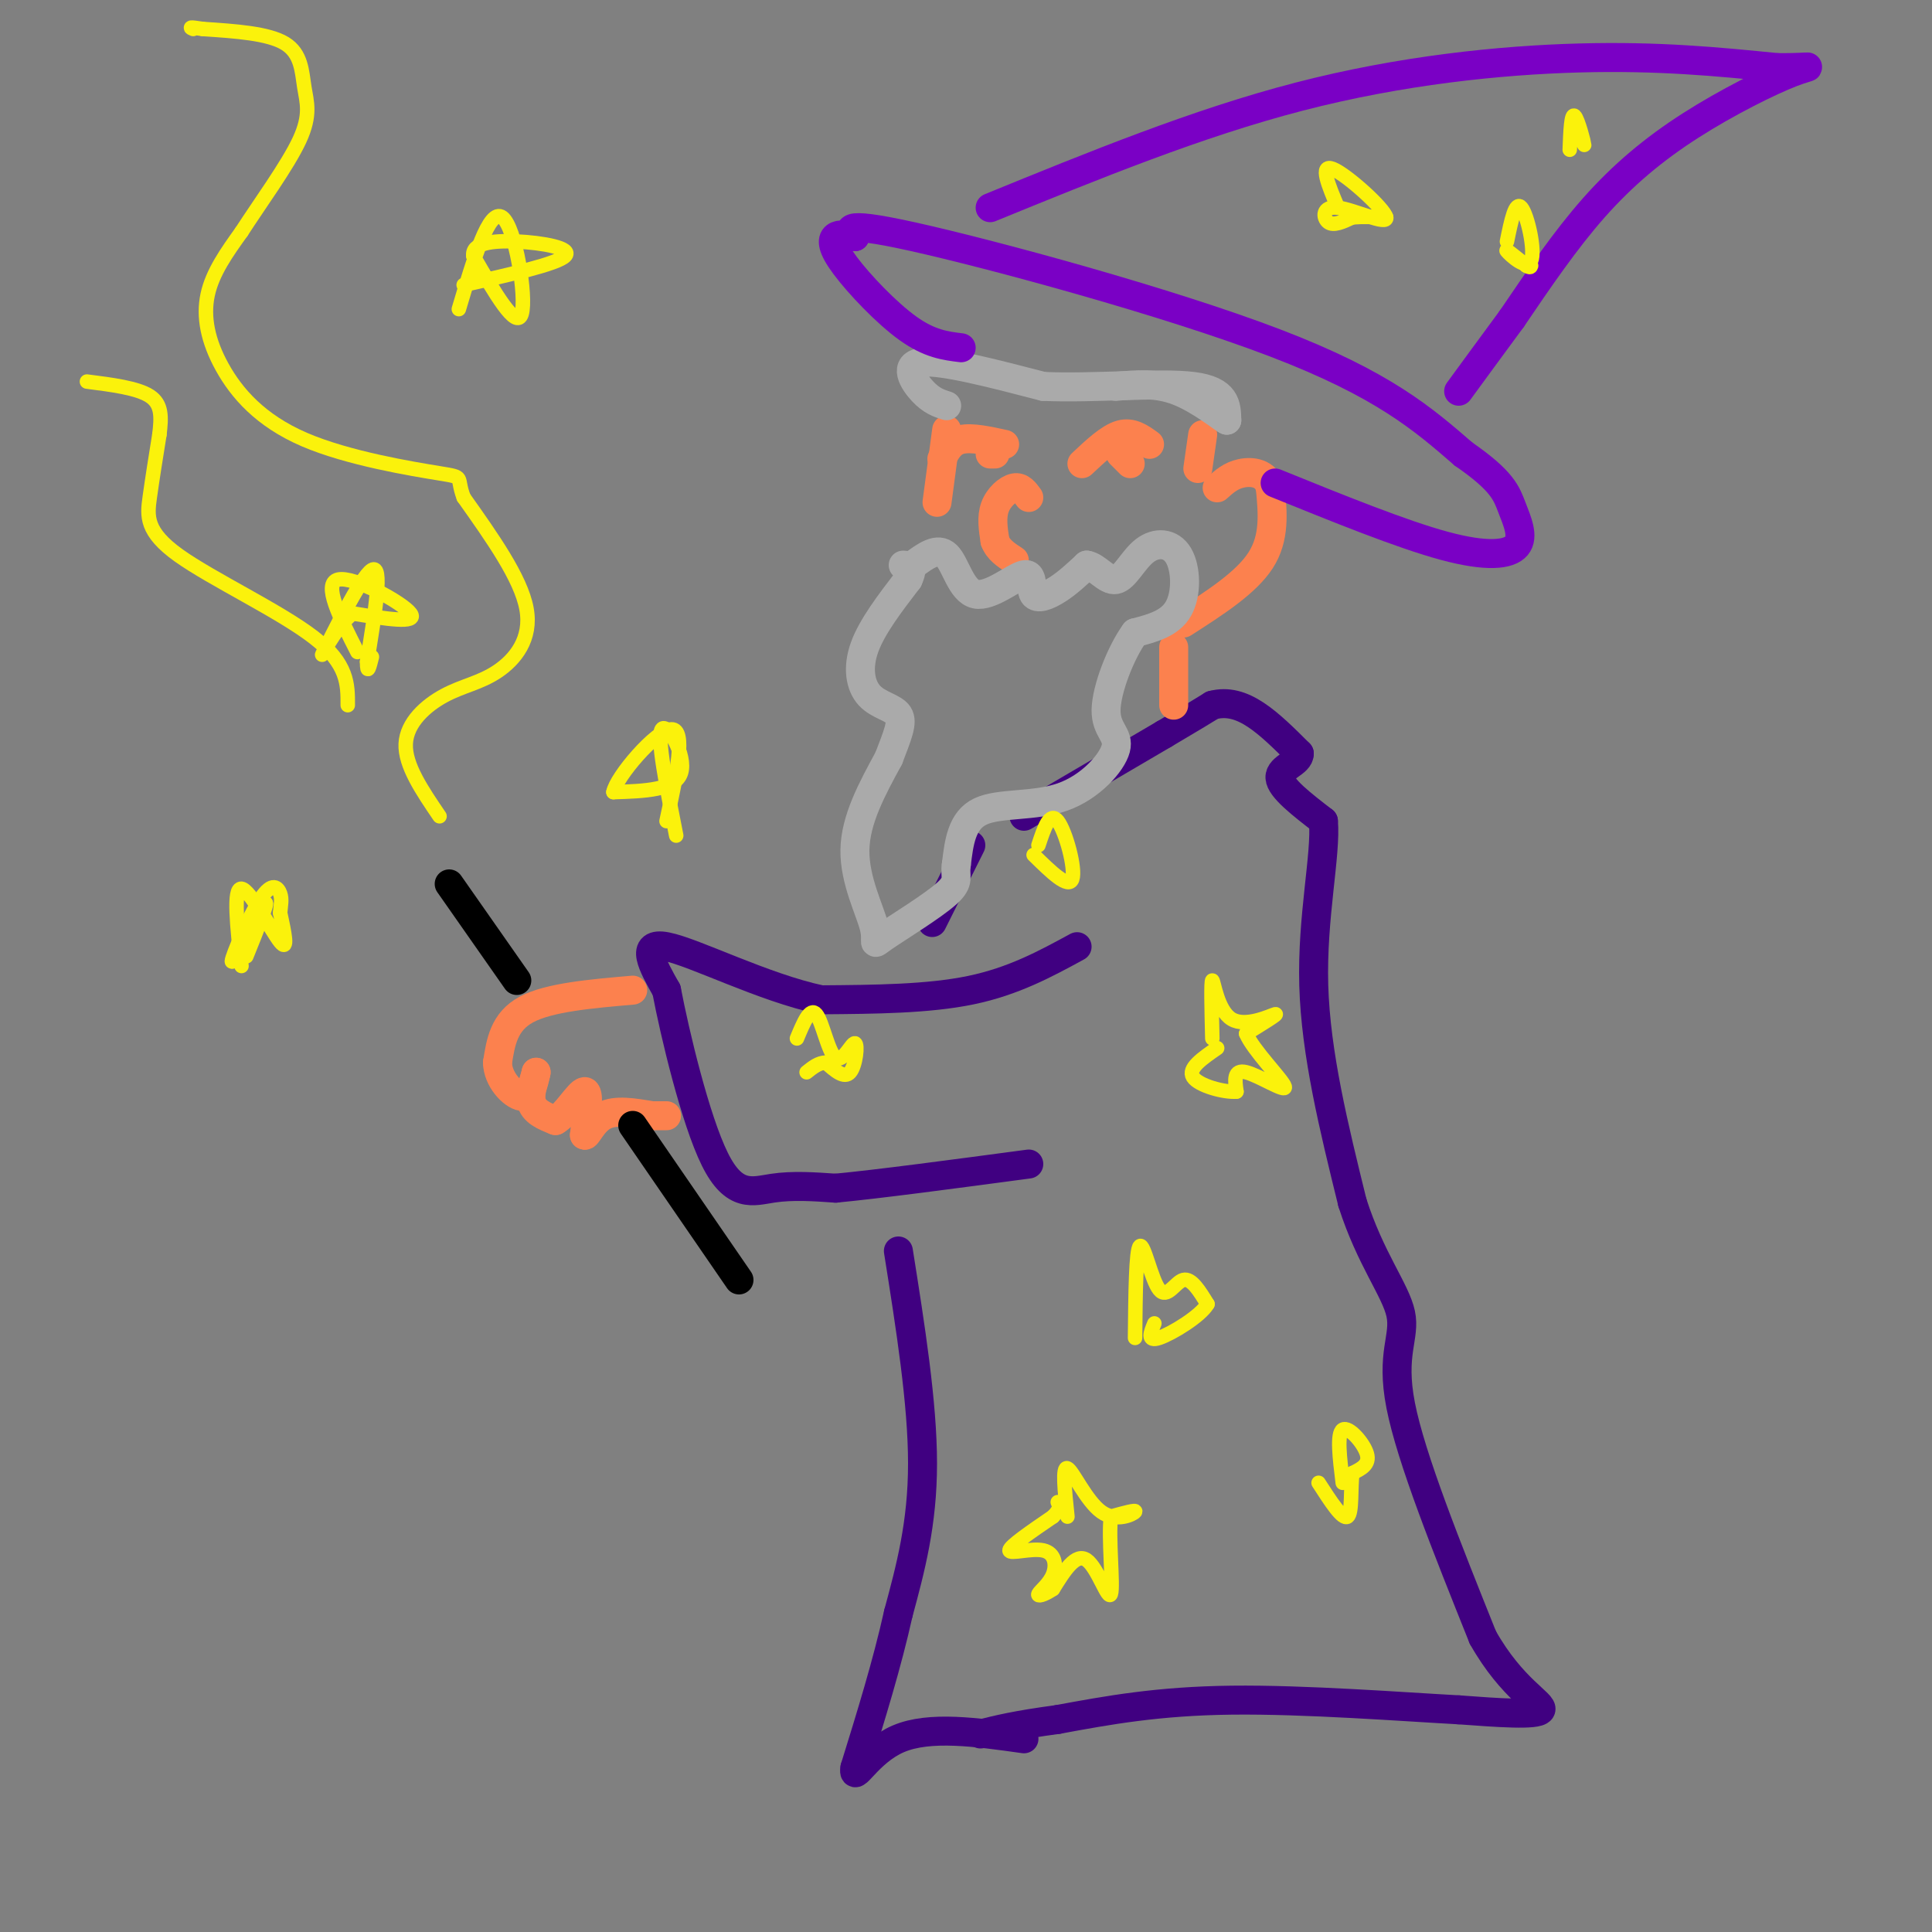 <svg viewBox='0 0 400 400' version='1.1' xmlns='http://www.w3.org/2000/svg' xmlns:xlink='http://www.w3.org/1999/xlink'><rect x="0" y="0" width="400" height="400" fill="#808080" stroke="none"/><g fill='none' stroke='#400081' stroke-width='6' stroke-linecap='round' stroke-linejoin='round'><path d='M212,169c0.000,0.000 29.000,-17.000 29,-17'/><path d='M241,152c6.500,-3.833 8.250,-4.917 10,-6'/><path d='M251,146c3.156,-0.844 6.044,0.044 9,2c2.956,1.956 5.978,4.978 9,8'/><path d='M269,156c0.111,1.956 -4.111,2.844 -4,5c0.111,2.156 4.556,5.578 9,9'/><path d='M274,170c0.600,6.956 -2.400,19.844 -2,34c0.400,14.156 4.200,29.578 8,45'/><path d='M280,249c3.702,11.607 8.958,18.125 10,23c1.042,4.875 -2.131,8.107 0,19c2.131,10.893 9.565,29.446 17,48'/><path d='M307,339c6.067,10.800 12.733,13.800 12,15c-0.733,1.200 -8.867,0.600 -17,0'/><path d='M302,354c-11.489,-0.622 -31.711,-2.178 -47,-2c-15.289,0.178 -25.644,2.089 -36,4'/><path d='M219,356c-8.667,1.167 -12.333,2.083 -16,3'/><path d='M223,196c-6.583,3.583 -13.167,7.167 -22,9c-8.833,1.833 -19.917,1.917 -31,2'/><path d='M170,207c-11.933,-2.533 -26.267,-9.867 -32,-11c-5.733,-1.133 -2.867,3.933 0,9'/><path d='M138,205c1.702,8.952 5.958,26.833 10,35c4.042,8.167 7.869,6.619 12,6c4.131,-0.619 8.565,-0.310 13,0'/><path d='M173,246c8.833,-0.833 24.417,-2.917 40,-5'/><path d='M201,175c0.000,0.000 -8.000,16.000 -8,16'/><path d='M186,259c2.500,15.750 5.000,31.500 5,44c0.000,12.500 -2.500,21.750 -5,31'/><path d='M186,334c-2.333,10.500 -5.667,21.250 -9,32'/><path d='M177,366c-0.556,3.644 2.556,-3.244 9,-6c6.444,-2.756 16.222,-1.378 26,0'/></g>
<g fill='none' stroke='#FC814E' stroke-width='6' stroke-linecap='round' stroke-linejoin='round'><path d='M131,205c-8.667,0.750 -17.333,1.500 -22,4c-4.667,2.500 -5.333,6.750 -6,11'/><path d='M103,220c0.044,3.489 3.156,6.711 5,7c1.844,0.289 2.422,-2.356 3,-5'/><path d='M111,222c0.022,0.378 -1.422,3.822 -1,6c0.422,2.178 2.711,3.089 5,4'/><path d='M115,232c2.111,-1.111 4.889,-5.889 6,-6c1.111,-0.111 0.556,4.444 0,9'/><path d='M121,235c0.444,0.511 1.556,-2.711 4,-4c2.444,-1.289 6.222,-0.644 10,0'/><path d='M135,231c2.167,0.000 2.583,0.000 3,0'/><path d='M243,146c0.000,0.000 0.000,-12.000 0,-12'/><path d='M245,129c6.500,-4.167 13.000,-8.333 16,-13c3.000,-4.667 2.500,-9.833 2,-15'/><path d='M263,101c-0.800,-3.133 -3.800,-3.467 -6,-3c-2.200,0.467 -3.600,1.733 -5,3'/><path d='M249,90c0.000,0.000 -1.000,7.000 -1,7'/><path d='M196,89c0.000,0.000 -2.000,15.000 -2,15'/><path d='M213,103c-0.822,-1.133 -1.644,-2.267 -3,-2c-1.356,0.267 -3.244,1.933 -4,4c-0.756,2.067 -0.378,4.533 0,7'/><path d='M206,112c0.667,1.833 2.333,2.917 4,4'/><path d='M224,96c2.833,-2.667 5.667,-5.333 8,-6c2.333,-0.667 4.167,0.667 6,2'/><path d='M208,92c-3.417,-0.750 -6.833,-1.500 -9,-1c-2.167,0.500 -3.083,2.250 -4,4'/><path d='M206,94c0.000,0.000 -1.000,0.000 -1,0'/><path d='M232,94c0.000,0.000 2.000,2.000 2,2'/></g>
<g fill='none' stroke='#AAAAAA' stroke-width='6' stroke-linecap='round' stroke-linejoin='round'><path d='M189,117c2.574,-1.905 5.149,-3.810 7,-2c1.851,1.810 2.979,7.336 6,8c3.021,0.664 7.933,-3.533 10,-4c2.067,-0.467 1.287,2.797 2,4c0.713,1.203 2.918,0.344 5,-1c2.082,-1.344 4.041,-3.172 6,-5'/><path d='M225,117c2.029,0.244 4.102,3.353 6,3c1.898,-0.353 3.622,-4.167 6,-6c2.378,-1.833 5.409,-1.686 7,1c1.591,2.686 1.740,7.910 0,11c-1.740,3.090 -5.370,4.045 -9,5'/><path d='M235,131c-2.983,4.071 -5.940,11.748 -6,16c-0.060,4.252 2.778,5.078 2,8c-0.778,2.922 -5.171,7.941 -11,10c-5.829,2.059 -13.094,1.160 -17,3c-3.906,1.840 -4.453,6.420 -5,11'/><path d='M198,179c-0.447,2.534 0.935,3.370 -2,6c-2.935,2.630 -10.189,7.056 -13,9c-2.811,1.944 -1.180,1.408 -2,-2c-0.820,-3.408 -4.091,-9.688 -4,-16c0.091,-6.312 3.546,-12.656 7,-19'/><path d='M184,157c1.855,-4.850 2.992,-7.475 2,-9c-0.992,-1.525 -4.113,-1.949 -6,-4c-1.887,-2.051 -2.539,-5.729 -1,-10c1.539,-4.271 5.270,-9.136 9,-14'/><path d='M188,120c1.333,-2.833 0.167,-2.917 -1,-3'/><path d='M196,84c-1.556,-0.489 -3.111,-0.978 -5,-3c-1.889,-2.022 -4.111,-5.578 0,-6c4.111,-0.422 14.556,2.289 25,5'/><path d='M216,80c10.467,0.467 24.133,-0.867 31,0c6.867,0.867 6.933,3.933 7,7'/><path d='M254,87c-0.556,-0.200 -5.444,-4.200 -10,-6c-4.556,-1.800 -8.778,-1.400 -13,-1'/></g>
<g fill='none' stroke='#000000' stroke-width='6' stroke-linecap='round' stroke-linejoin='round'><path d='M93,183c0.000,0.000 14.000,20.000 14,20'/><path d='M131,233c0.000,0.000 22.000,32.000 22,32'/></g>
<g fill='none' stroke='#7A00C5' stroke-width='6' stroke-linecap='round' stroke-linejoin='round'><path d='M199,72c-3.262,-0.399 -6.524,-0.798 -11,-4c-4.476,-3.202 -10.167,-9.208 -13,-13c-2.833,-3.792 -2.810,-5.369 -2,-6c0.810,-0.631 2.405,-0.315 4,0'/><path d='M177,49c-0.667,-1.036 -4.333,-3.625 12,0c16.333,3.625 52.667,13.464 75,22c22.333,8.536 30.667,15.768 39,23'/><path d='M303,94c8.110,5.606 8.885,8.121 10,11c1.115,2.879 2.569,6.121 1,8c-1.569,1.879 -6.163,2.394 -15,0c-8.837,-2.394 -21.919,-7.697 -35,-13'/><path d='M205,43c21.489,-8.778 42.978,-17.556 64,-23c21.022,-5.444 41.578,-7.556 58,-8c16.422,-0.444 28.711,0.778 41,2'/><path d='M368,14c8.030,0.067 7.606,-0.766 3,1c-4.606,1.766 -13.394,6.129 -21,11c-7.606,4.871 -14.030,10.249 -20,17c-5.970,6.751 -11.485,14.876 -17,23'/><path d='M313,66c-4.667,6.333 -7.833,10.667 -11,15'/></g>
<g fill='none' stroke='#FBF20B' stroke-width='3' stroke-linecap='round' stroke-linejoin='round'><path d='M74,135c-3.622,-7.111 -7.244,-14.222 -4,-15c3.244,-0.778 13.356,4.778 15,7c1.644,2.222 -5.178,1.111 -12,0'/><path d='M73,127c-3.821,3.048 -7.375,10.667 -6,8c1.375,-2.667 7.679,-15.619 10,-17c2.321,-1.381 0.661,8.810 -1,19'/><path d='M76,137c0.000,3.000 0.500,1.000 1,-1'/><path d='M50,200c-0.889,-8.111 -1.778,-16.222 0,-16c1.778,0.222 6.222,8.778 8,11c1.778,2.222 0.889,-1.889 0,-6'/><path d='M58,189c0.124,-1.649 0.435,-2.772 0,-4c-0.435,-1.228 -1.617,-2.561 -4,1c-2.383,3.561 -5.967,12.018 -6,13c-0.033,0.982 3.483,-5.509 7,-12'/><path d='M55,187c0.500,-0.167 -1.750,5.417 -4,11'/><path d='M140,173c-2.022,-10.200 -4.044,-20.400 -3,-22c1.044,-1.600 5.156,5.400 4,9c-1.156,3.600 -7.578,3.800 -14,4'/><path d='M127,164c0.533,-3.111 8.867,-12.889 12,-13c3.133,-0.111 1.067,9.444 -1,19'/><path d='M95,64c3.133,-10.511 6.267,-21.022 9,-19c2.733,2.022 5.067,16.578 4,20c-1.067,3.422 -5.533,-4.289 -10,-12'/><path d='M98,53c-0.357,-2.643 3.750,-3.250 9,-3c5.250,0.250 11.643,1.357 10,3c-1.643,1.643 -11.321,3.821 -21,6'/><path d='M91,169c-3.600,-5.292 -7.199,-10.584 -7,-15c0.199,-4.416 4.198,-7.957 8,-10c3.802,-2.043 7.408,-2.589 11,-5c3.592,-2.411 7.169,-6.689 6,-13c-1.169,-6.311 -7.085,-14.656 -13,-23'/><path d='M96,103c-1.702,-4.456 0.544,-4.097 -5,-5c-5.544,-0.903 -18.878,-3.067 -28,-7c-9.122,-3.933 -14.033,-9.636 -17,-15c-2.967,-5.364 -3.991,-10.390 -3,-15c0.991,-4.610 3.995,-8.805 7,-13'/><path d='M50,48c3.730,-5.781 9.557,-13.735 12,-19c2.443,-5.265 1.504,-7.841 1,-11c-0.504,-3.159 -0.573,-6.903 -4,-9c-3.427,-2.097 -10.214,-2.549 -17,-3'/><path d='M42,6c-3.167,-0.500 -2.583,-0.250 -2,0'/><path d='M72,146c0.018,-4.274 0.036,-8.548 -7,-14c-7.036,-5.452 -21.125,-12.083 -28,-17c-6.875,-4.917 -6.536,-8.119 -6,-12c0.536,-3.881 1.268,-8.440 2,-13'/><path d='M33,90c0.444,-3.667 0.556,-6.333 -2,-8c-2.556,-1.667 -7.778,-2.333 -13,-3'/><path d='M221,314c-0.554,-5.250 -1.107,-10.500 0,-10c1.107,0.500 3.875,6.750 7,9c3.125,2.250 6.607,0.500 7,0c0.393,-0.500 -2.304,0.250 -5,1'/><path d='M230,314c-0.560,4.262 0.542,14.417 0,16c-0.542,1.583 -2.726,-5.405 -5,-7c-2.274,-1.595 -4.637,2.202 -7,6'/><path d='M218,329c-1.939,1.310 -3.288,1.586 -3,1c0.288,-0.586 2.211,-2.033 3,-4c0.789,-1.967 0.443,-4.453 -2,-5c-2.443,-0.547 -6.984,0.844 -7,0c-0.016,-0.844 4.492,-3.922 9,-7'/><path d='M218,314c1.667,-1.667 1.333,-2.333 1,-3'/><path d='M251,215c-0.149,-6.030 -0.298,-12.060 0,-12c0.298,0.060 1.042,6.208 4,8c2.958,1.792 8.131,-0.774 9,-1c0.869,-0.226 -2.565,1.887 -6,4'/><path d='M258,214c1.333,3.333 7.667,9.667 8,11c0.333,1.333 -5.333,-2.333 -8,-3c-2.667,-0.667 -2.333,1.667 -2,4'/><path d='M256,226c-2.533,0.222 -7.867,-1.222 -9,-3c-1.133,-1.778 1.933,-3.889 5,-6'/><path d='M278,307c-0.622,-5.111 -1.244,-10.222 0,-11c1.244,-0.778 4.356,2.778 5,5c0.644,2.222 -1.178,3.111 -3,4'/><path d='M280,305c-0.422,2.933 0.022,8.267 -1,9c-1.022,0.733 -3.511,-3.133 -6,-7'/><path d='M165,215c1.359,-3.274 2.718,-6.549 4,-5c1.282,1.549 2.488,7.920 4,9c1.512,1.080 3.330,-3.132 4,-3c0.670,0.132 0.191,4.609 -1,6c-1.191,1.391 -3.096,-0.305 -5,-2'/><path d='M171,220c-1.500,0.000 -2.750,1.000 -4,2'/><path d='M235,277c0.089,-9.137 0.179,-18.274 1,-19c0.821,-0.726 2.375,6.958 4,9c1.625,2.042 3.321,-1.560 5,-2c1.679,-0.440 3.339,2.280 5,5'/><path d='M250,270c-1.400,2.467 -7.400,6.133 -10,7c-2.600,0.867 -1.800,-1.067 -1,-3'/><path d='M215,175c1.178,-3.556 2.356,-7.111 4,-5c1.644,2.111 3.756,9.889 3,12c-0.756,2.111 -4.378,-1.444 -8,-5'/><path d='M277,43c-1.947,-4.600 -3.895,-9.199 -1,-8c2.895,1.199 10.632,8.198 11,10c0.368,1.802 -6.632,-1.592 -10,-2c-3.368,-0.408 -3.105,2.169 -2,3c1.105,0.831 3.053,-0.085 5,-1'/><path d='M280,45c2.000,-0.167 4.500,-0.083 7,0'/><path d='M312,50c0.869,-4.280 1.738,-8.560 3,-7c1.262,1.560 2.917,8.958 2,11c-0.917,2.042 -4.405,-1.274 -5,-2c-0.595,-0.726 1.702,1.137 4,3'/><path d='M316,55c0.833,0.500 0.917,0.250 1,0'/><path d='M325,31c0.143,-3.821 0.286,-7.643 1,-7c0.714,0.643 2.000,5.750 2,6c0.000,0.250 -1.286,-4.357 -2,-5c-0.714,-0.643 -0.857,2.679 -1,6'/></g>
</svg>